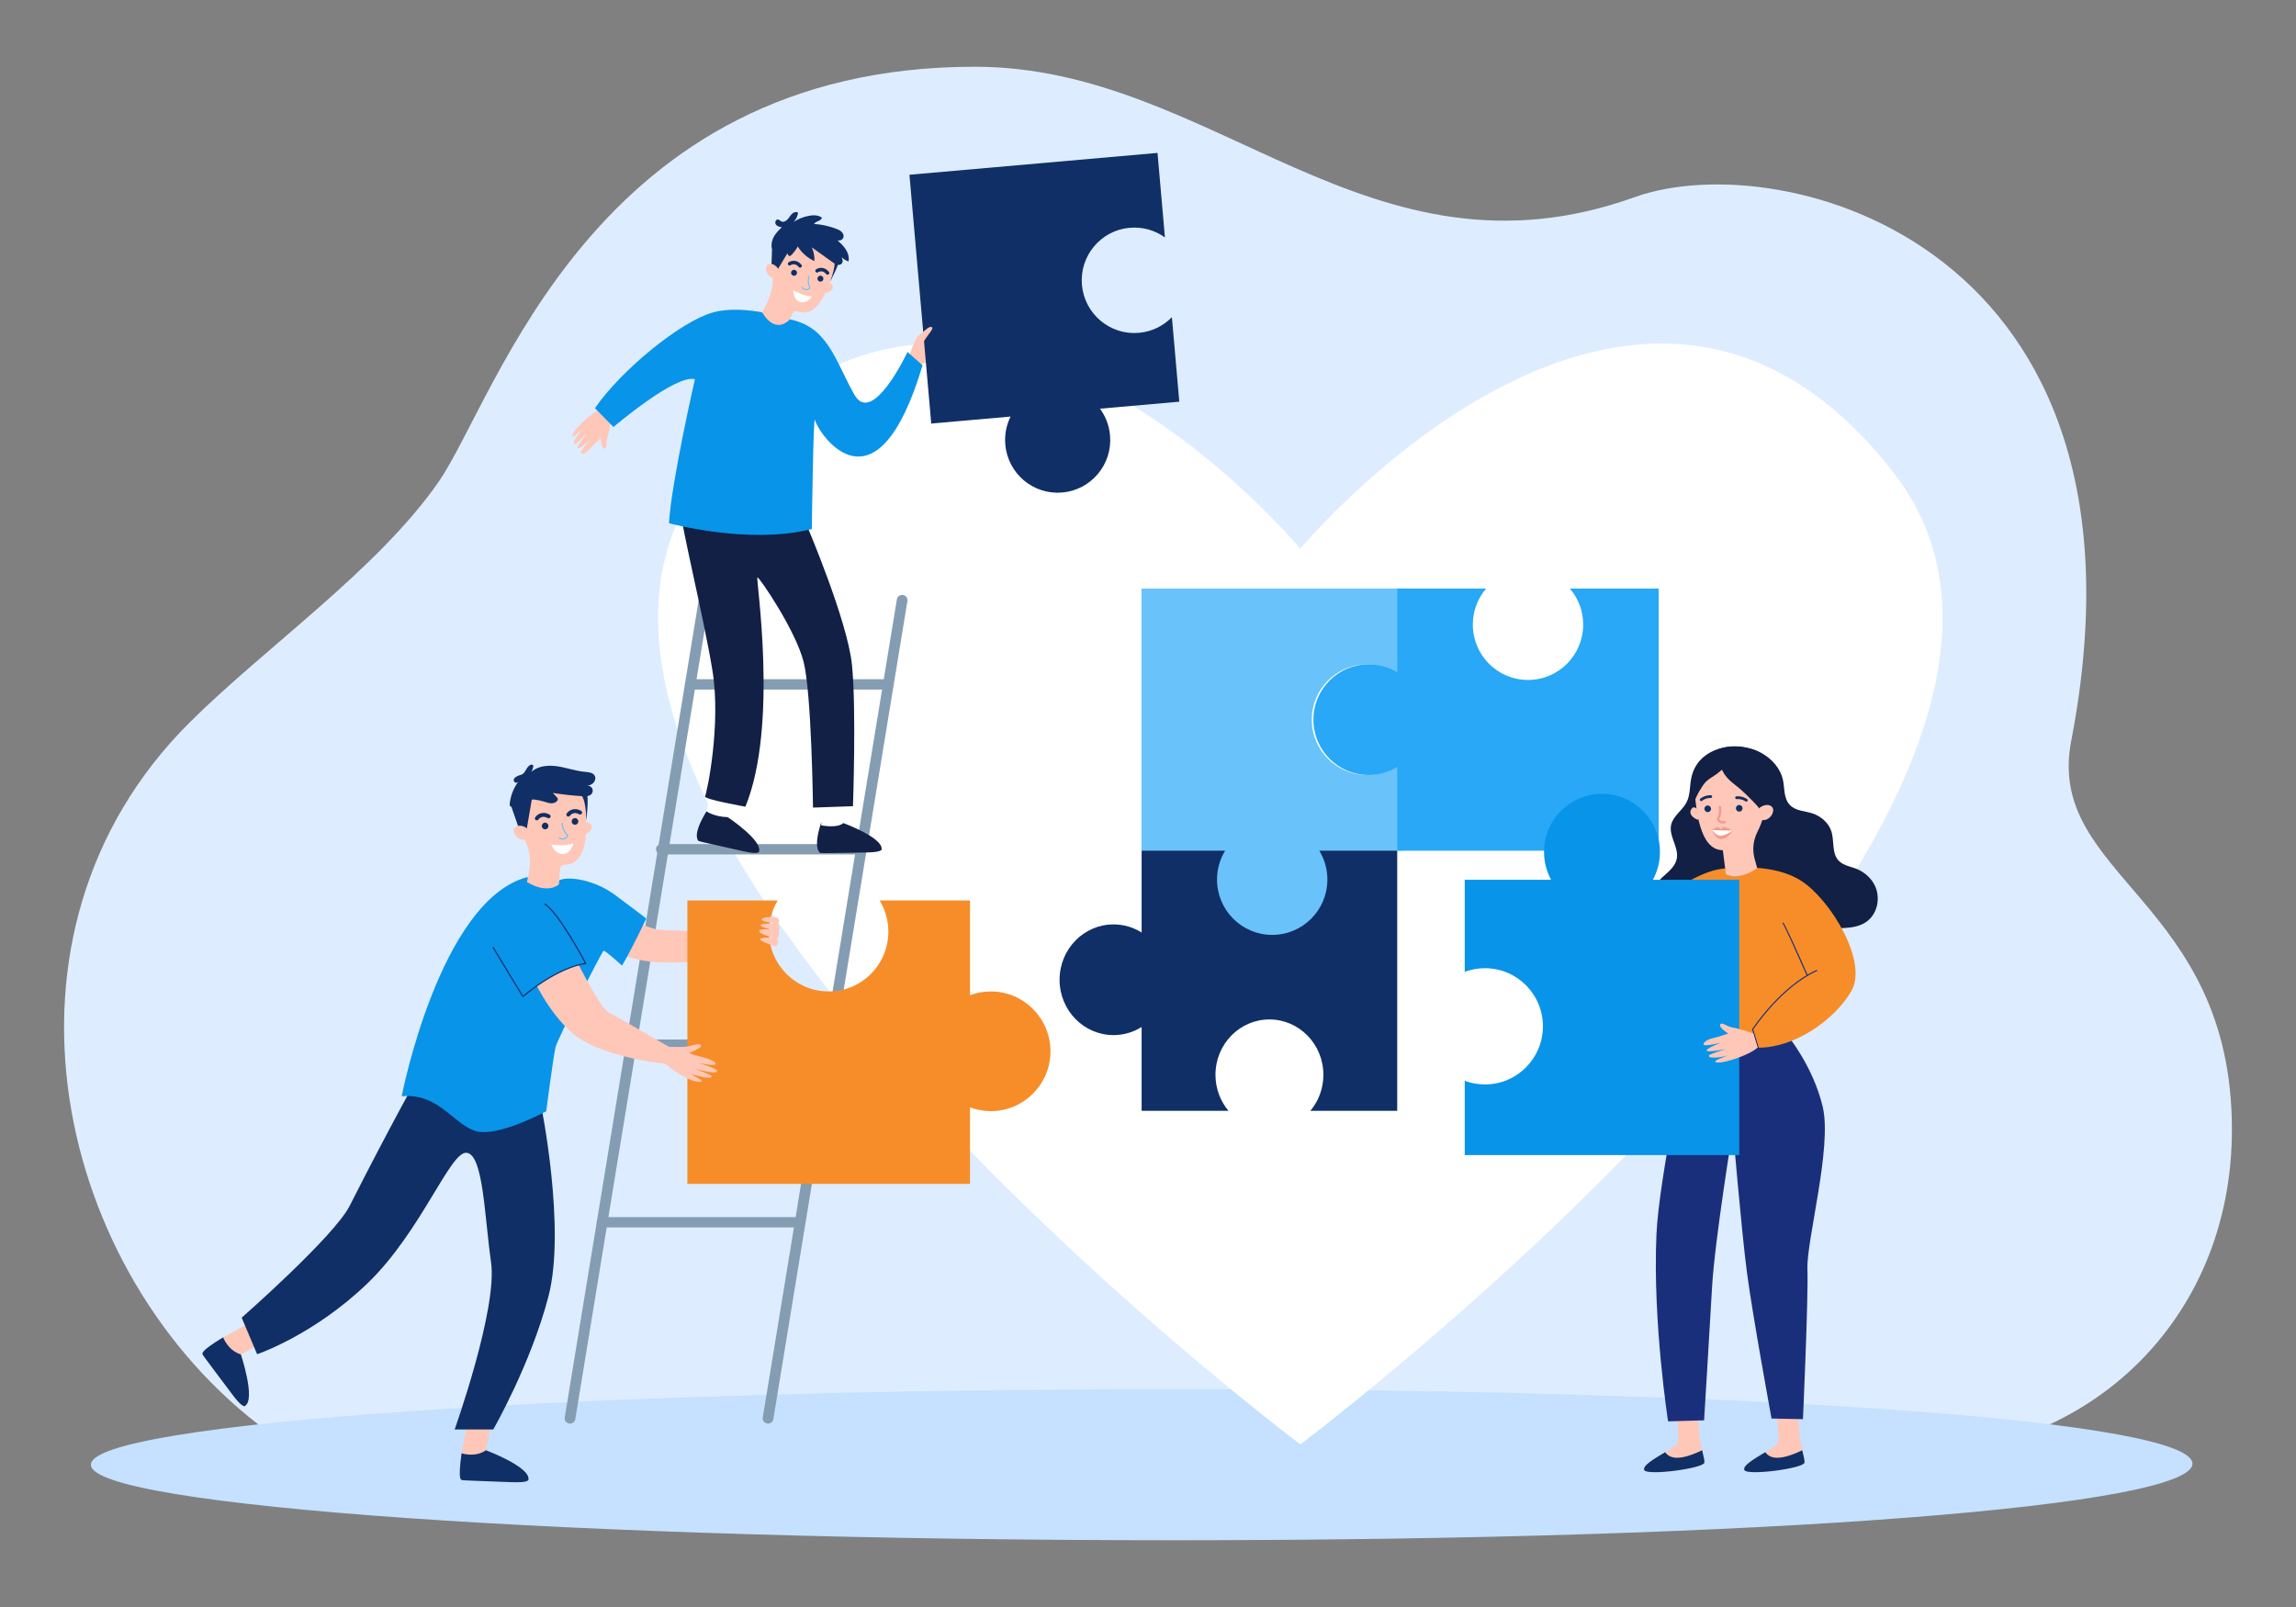 <svg xmlns="http://www.w3.org/2000/svg" width="430" height="301" viewBox="0 0 430 301" fill="none"><rect x="0" y="0" width="430" height="301" fill="#808080" stroke="none"/><g clip-path="url(#clip0_13821_12382)"><path d="M355.396 272.633C390.228 273.322 417.999 247.871 417.999 211.581C417.999 168.52 383.013 164.193 387.898 138.807C405.802 45.781 333.782 27.013 306.172 36.92C256.258 54.828 227.475 12.504 182.587 12.5C110.878 12.495 93.108 74.436 82.133 90.263C70.775 106.639 49.627 121.263 35.471 135.368C-4.173 174.866 10.247 238.804 50.099 268.111C50.099 268.111 355.28 272.632 355.398 272.633H355.396Z" fill="#DDEDFF"></path><path d="M410.61 274.149C410.61 266.335 332.111 260.202 220.004 260.202C107.897 260.202 17.016 266.537 17.016 274.351C17.016 282.165 107.897 288.5 220.006 288.5C332.114 288.5 410.612 281.963 410.612 274.149H410.61Z" fill="#C5E1FF"></path><path d="M354.792 88.749C306.82 26.592 243.523 102.785 243.523 102.785C243.523 102.785 180.224 26.594 132.251 88.749C84.278 150.903 243.523 270.537 243.523 270.537C243.523 270.537 402.765 150.903 354.792 88.749Z" fill="white"></path><path d="M247.847 201.315C247.847 203.893 246.93 206.251 245.412 208.064H261.674V158.963H213.807V174.662C212.274 173.701 210.471 173.147 208.543 173.147C202.961 173.147 198.438 177.788 198.438 183.513C198.438 189.237 202.963 193.878 208.543 193.878C210.471 193.878 212.272 193.325 213.807 192.363V208.062H230.07C228.552 206.248 227.635 203.891 227.635 201.314C227.635 195.589 232.16 190.948 237.74 190.948C243.322 190.948 247.845 195.589 247.845 201.314L247.847 201.315Z" fill="#102F66"></path><path d="M256.009 124.427C258.579 124.427 260.93 125.369 262.737 126.926V110.244H213.787V159.344H229.438C228.479 160.916 227.927 162.765 227.927 164.743C227.927 170.468 232.554 175.109 238.261 175.109C243.968 175.109 248.595 170.468 248.595 164.743C248.595 162.765 248.043 160.916 247.084 159.344H262.735V142.662C260.927 144.219 258.577 145.161 256.007 145.161C250.3 145.161 245.673 140.52 245.673 134.795C245.673 129.07 250.3 124.429 256.007 124.429L256.009 124.427Z" fill="#69C2F9"></path><path d="M296.503 116.992C296.503 114.415 295.564 112.056 294.011 110.244H310.643V159.344H261.693V143.645C260.126 144.607 258.283 145.161 256.311 145.161C250.603 145.161 245.977 140.52 245.977 134.795C245.977 129.07 250.603 124.429 256.311 124.429C258.283 124.429 260.126 124.983 261.693 125.944V110.245H278.324C276.772 112.06 275.833 114.417 275.833 116.994C275.833 122.719 280.46 127.36 286.167 127.36C291.874 127.36 296.501 122.719 296.501 116.994L296.503 116.992Z" fill="#28A8F6"></path><path d="M332.297 263.404C332.297 263.404 333.837 269.805 332.615 270.721C330.405 272.382 326.165 274.258 326.691 275.353C327.216 276.447 337.799 275.043 337.95 273.958C338.1 272.874 336.481 269.841 336.889 263.45L332.297 263.402V263.404Z" fill="#FFC7B7"></path><path d="M337.527 271.641C337.797 272.786 338.004 273.571 337.95 273.957C337.799 275.041 327.217 276.446 326.692 275.353C326.301 274.54 328.508 273.264 330.594 272.007C331.239 272.817 332.542 274.041 337.527 271.641Z" fill="#102F66"></path><path d="M313.547 263.404C313.547 263.404 315.087 269.805 313.865 270.721C311.655 272.382 307.415 274.258 307.941 275.353C308.466 276.447 319.049 275.043 319.2 273.958C319.35 272.874 317.731 269.841 318.139 263.45L313.547 263.402V263.404Z" fill="#FFC7B7"></path><path d="M318.777 271.641C319.047 272.786 319.254 273.571 319.2 273.957C319.049 275.041 308.467 276.446 307.942 275.353C307.551 274.54 309.758 273.264 311.844 272.007C312.489 272.817 313.792 274.041 318.777 271.641Z" fill="#102F66"></path><path d="M309.519 167.752C309.727 169.715 312.213 171.173 311.71 173.083C311.599 173.508 311.342 173.885 311.258 174.316C311.077 175.263 311.845 176.205 312.767 176.475C313.691 176.744 314.694 176.475 315.549 176.036C316.404 175.597 317.167 174.992 318.009 174.526C319.898 173.48 322.088 173.174 324.165 172.593C326.273 172.005 328.343 171.112 330.532 171.096C333.054 171.076 335.418 172.218 337.838 172.938C340.304 173.67 342.896 173.968 345.463 173.817C346.803 173.739 348.18 173.522 349.318 172.81C351.59 171.389 352.267 168.233 351.129 165.878C350.479 164.533 349.315 163.482 347.973 162.863C346.774 162.309 345.291 162.207 344.339 161.198C343.008 159.783 343.578 157.47 342.954 155.628C342.429 154.078 341.002 152.884 339.487 152.368C338.073 151.887 336.364 151.938 335.244 150.809C334.025 149.581 334.256 147.736 333.933 146.173C333.471 143.94 331.823 142.061 329.807 141.008C329.204 140.695 328.559 140.441 327.888 140.252C323.448 138.999 317.906 140.532 316.775 145.601C316.428 147.155 316.593 148.849 315.87 150.266C315.086 151.805 313.343 152.816 312.972 154.506C312.506 156.628 314.45 158.718 314.027 160.85C313.751 162.244 312.551 163.224 311.492 164.169C310.436 165.114 309.371 166.344 309.522 167.757L309.519 167.752Z" fill="#112044"></path><path d="M334.821 193.993C334.821 193.993 339.582 199.763 341.369 207.326C343.154 214.889 338.298 232.356 338.496 237.729C338.694 243.103 337.661 265.816 337.661 265.816L331.779 265.701C331.779 265.701 328.209 246.332 327.151 238.172C326.092 230.014 324.541 211.506 324.541 211.506C324.541 211.506 321.126 232.402 320.634 241.157C320.14 249.913 319.145 266.033 319.145 266.033L312.404 266.231C312.404 266.231 309.504 247.724 310.221 231.252C310.685 220.623 316.174 195.39 316.174 195.39L334.823 193.993H334.821Z" fill="#1A2F7C"></path><path d="M323.977 162.683C323.977 162.683 332.045 161.488 337.467 165.07C342.89 168.653 349.901 180.194 346.726 185.634C343.552 191.073 336.145 196.248 329.282 196.239L316.305 196.911L306.783 182.583C306.783 182.583 310.355 168.52 315.777 165.336C321.199 162.152 323.977 162.683 323.977 162.683Z" fill="#F78D29"></path><path d="M318.041 151.716C318.041 151.716 317.356 150.92 316.948 151.332C315.907 152.383 317.311 153.419 318.114 153.577L318.041 151.716Z" fill="#FFC7B7"></path><path d="M323.977 140.232C327.546 140.01 330.77 142.547 331.411 146.077C331.621 147.237 331.54 148.375 331.225 149.423C330.566 152.015 330.014 154.107 329.197 155.683C328.369 157.28 328.131 159.12 328.609 160.856L329.09 162.608C325.242 165.196 323.225 163.708 323.225 163.708L322.655 159.244C318.14 159.282 317.685 150.976 317.374 148.545H317.381C317.367 148.454 317.351 148.363 317.34 148.272C316.82 144.201 319.826 140.492 323.977 140.234V140.232Z" fill="#FFC7B7"></path><path d="M325.405 147.377C326.382 148.15 327.261 149.038 328.136 149.926C329.062 150.864 330.024 151.864 330.368 153.139C331.403 152.117 331.969 150.72 332.421 149.335C332.63 148.694 332.823 148.037 332.834 147.361C332.848 146.405 332.496 145.487 332.151 144.596C331.704 143.447 331.227 142.25 330.304 141.434C329.692 140.895 328.926 140.562 328.15 140.314C326.338 139.738 324.364 139.589 322.53 140.09C320.696 140.591 319.02 141.776 318.1 143.445C316.916 145.594 317.087 148.206 317.29 150.654C317.406 149.612 317.964 148.681 318.507 147.787C318.861 147.206 319.224 146.612 319.749 146.181C320.644 145.443 320.932 145.541 322.49 144.163C323.128 145.605 324.179 146.41 325.401 147.377H325.405Z" fill="#112044"></path><path d="M329.324 151.685C329.409 151.441 329.585 151.24 329.81 151.115C330.274 150.854 331.105 150.528 331.773 151.045C332.752 151.805 331.301 154.337 329.429 153.41C329.429 153.41 328.874 152.978 329.326 151.683L329.324 151.685Z" fill="#FFC7B7"></path><path d="M319.219 151.632C319.143 151.297 319.351 150.962 319.687 150.885C320.021 150.809 320.356 151.02 320.432 151.355C320.508 151.69 320.297 152.026 319.963 152.102C319.629 152.179 319.295 151.969 319.219 151.632Z" fill="#102F66"></path><path d="M325.123 151.541C325.047 151.206 325.257 150.871 325.592 150.794C325.926 150.718 326.26 150.927 326.336 151.264C326.412 151.599 326.203 151.934 325.868 152.011C325.533 152.087 325.199 151.878 325.123 151.541Z" fill="#102F66"></path><path d="M320.635 155.457C320.635 155.457 321.425 154.872 321.748 154.936C322.071 155.002 322.273 155.371 322.273 155.371C322.273 155.371 322.434 154.974 322.819 154.941C323.204 154.909 324.544 155.543 324.544 155.543C324.544 155.543 323.451 157.277 322.269 157.147C321.065 157.016 320.637 155.455 320.637 155.455L320.635 155.457Z" fill="#EF9B8F"></path><path d="M327.065 150.149C327.14 150.146 327.211 150.111 327.26 150.047C327.347 149.932 327.323 149.77 327.211 149.685C327.176 149.659 326.357 149.053 325.204 149.158C325.062 149.171 324.957 149.297 324.97 149.439C324.983 149.581 325.12 149.688 325.249 149.674C326.21 149.588 326.891 150.093 326.896 150.098C326.947 150.136 327.005 150.153 327.065 150.151V150.149Z" fill="#102F66"></path><path d="M320.542 149.419C320.602 149.375 320.643 149.308 320.651 149.228C320.662 149.086 320.556 148.96 320.415 148.949C320.373 148.946 319.365 148.871 318.443 149.588C318.33 149.676 318.308 149.838 318.395 149.953C318.482 150.066 318.65 150.086 318.758 150C319.523 149.408 320.366 149.468 320.375 149.468C320.438 149.474 320.496 149.456 320.543 149.421L320.542 149.419Z" fill="#102F66"></path><path d="M322.648 154.253C321.905 154.235 321.593 153.717 321.53 153.404C321.519 153.349 321.53 153.293 321.559 153.246C322.111 152.362 321.895 151.198 321.891 151.187C321.867 151.069 321.945 150.954 322.063 150.931C322.18 150.907 322.296 150.983 322.319 151.102C322.33 151.155 322.561 152.373 321.98 153.39C322.043 153.555 322.269 153.914 322.957 153.79C323.077 153.77 323.189 153.849 323.209 153.967C323.231 154.085 323.151 154.198 323.033 154.22C322.893 154.246 322.766 154.255 322.648 154.251V154.253Z" fill="#EF9B8F"></path><path d="M324.542 155.543C324.542 155.543 322.169 155.617 320.635 155.457C320.635 155.457 321.421 156.61 322.325 156.55C323.23 156.49 324.542 155.544 324.542 155.544V155.543Z" fill="white"></path><path d="M329.282 196.343C329.236 196.343 329.196 196.313 329.184 196.27L328.143 192.829C328.134 192.8 328.139 192.767 328.156 192.742C328.208 192.661 333.522 184.653 340.204 181.693C340.255 181.669 340.316 181.693 340.34 181.746C340.364 181.798 340.34 181.859 340.287 181.882C333.905 184.709 328.771 192.199 328.355 192.816L329.381 196.21C329.398 196.264 329.367 196.323 329.312 196.339C329.303 196.343 329.292 196.344 329.283 196.344L329.282 196.343Z" fill="#1A2F7C"></path><path d="M338.468 182.81C338.428 182.81 338.39 182.786 338.373 182.748C336.717 178.979 334.159 173.289 333.868 172.981C333.828 172.958 333.806 172.91 333.821 172.863C333.837 172.808 333.894 172.775 333.948 172.792C334.206 172.867 336.599 178.201 338.56 182.664C338.584 182.717 338.56 182.777 338.508 182.801C338.495 182.806 338.48 182.81 338.466 182.81H338.468Z" fill="#1A2F7C"></path><path d="M316.107 179.806C316.08 179.806 316.053 179.795 316.033 179.775C313.16 176.797 316.461 172.384 316.496 172.34C316.53 172.294 316.596 172.285 316.641 172.32C316.687 172.354 316.696 172.42 316.661 172.466C316.628 172.509 313.434 176.782 316.182 179.631C316.222 179.673 316.22 179.739 316.18 179.777C316.16 179.797 316.134 179.806 316.109 179.806H316.107Z" fill="#102F66"></path><path d="M309.551 164.792C310.396 163.244 310.877 161.466 310.877 159.575C310.877 153.563 306.018 148.688 300.024 148.688C294.03 148.688 289.17 153.563 289.17 159.575C289.17 161.466 289.652 163.242 290.496 164.792H274.32V182.03C275.499 181.589 276.775 181.349 278.108 181.349C284.102 181.349 288.961 186.223 288.961 192.235C288.961 198.248 284.102 203.122 278.108 203.122C276.775 203.122 275.501 202.882 274.32 202.441V216.358H325.729V164.792H309.553H309.551Z" fill="#0894E9"></path><path d="M328.363 193.559C328.363 193.559 325.587 192.62 324.492 192.461C323.397 192.303 322.455 191.334 322.155 191.902C321.855 192.47 323.669 193.585 323.669 193.585C323.669 193.585 321.539 194.315 320.851 194.439C320.163 194.563 318.988 195.1 319.041 195.612C319.092 196.124 322.357 195.295 322.357 195.295C322.357 195.295 319.676 196.264 319.624 196.747C319.571 197.23 323.161 196.499 323.161 196.499C323.161 196.499 320.252 197.394 320.085 197.663C319.918 197.933 320.256 198.159 321.361 198.093C322.469 198.027 323.58 197.674 323.58 197.674C323.58 197.674 321.583 198.455 321.376 198.634C321.169 198.812 321.013 199.208 322.642 198.936C324.27 198.665 327.697 197.503 329.173 196.224L328.362 193.558L328.363 193.559Z" fill="#FFC7B7"></path><path d="M143.844 266.641C144.329 266.641 144.754 266.301 144.832 265.823L169.947 112.559C170.034 112.031 169.662 111.533 169.113 111.451C168.569 111.364 168.055 111.728 167.967 112.257L142.852 265.521C142.765 266.049 143.138 266.546 143.686 266.628C143.739 266.638 143.791 266.641 143.844 266.641Z" fill="#849DB3"></path><path d="M106.752 266.641C107.237 266.641 107.662 266.301 107.74 265.823L132.855 112.559C132.942 112.031 132.57 111.533 132.021 111.451C131.477 111.364 130.963 111.728 130.876 112.257L105.761 265.521C105.674 266.049 106.046 266.546 106.594 266.628C106.647 266.638 106.699 266.641 106.752 266.641Z" fill="#849DB3"></path><path d="M129.278 129.165H166.368C166.922 129.165 167.371 128.731 167.371 128.196C167.371 127.66 166.922 127.227 166.368 127.227H129.278C128.724 127.227 128.275 127.66 128.275 128.196C128.275 128.731 128.724 129.165 129.278 129.165Z" fill="#849DB3"></path><path d="M123.852 160.042H160.942C161.496 160.042 161.945 159.608 161.945 159.073C161.945 158.537 161.496 158.104 160.942 158.104H123.852C123.298 158.104 122.85 158.537 122.85 159.073C122.85 159.608 123.298 160.042 123.852 160.042Z" fill="#849DB3"></path><path d="M118.321 196.647H155.411C155.965 196.647 156.414 196.213 156.414 195.678C156.414 195.142 155.965 194.709 155.411 194.709H118.321C117.767 194.709 117.318 195.142 117.318 195.678C117.318 196.213 117.767 196.647 118.321 196.647Z" fill="#849DB3"></path><path d="M112.77 229.908H148.916C149.47 229.908 149.919 229.475 149.919 228.939C149.919 228.404 149.47 227.97 148.916 227.97H112.77C112.216 227.97 111.768 228.404 111.768 228.939C111.768 229.475 112.216 229.908 112.77 229.908Z" fill="#849DB3"></path><path d="M170.326 66.423C170.326 66.423 171.997 63.223 172.939 62.527C173.451 62.15 174.797 61.97 175.289 61.556C175.781 61.143 176.849 60.631 177.177 60.968C177.508 61.305 175.004 63.123 175.004 63.123C175.004 63.123 177.261 61.801 177.63 62.048C178 62.294 175.374 64.398 175.374 64.398C175.374 64.398 177.713 62.872 178 62.912C178.289 62.954 178.247 63.323 177.55 64.067C176.852 64.81 175.948 65.387 175.948 65.387C175.948 65.387 177.671 64.436 177.918 64.396C178.167 64.354 178.534 64.478 177.386 65.467C176.239 66.458 173.408 68.19 171.643 68.482L170.326 66.423Z" fill="#FFC7B7"></path><path d="M153.802 154.036C153.802 154.036 155.414 154.686 157.922 154.155C157.922 154.155 165.231 156.836 165.113 159.014C165.113 159.014 165.47 159.641 162.178 159.677C158.888 159.714 153.778 159.839 153.638 159.77C153.499 159.703 152.202 158.918 153.8 154.036H153.802Z" fill="#112044"></path><path d="M114.496 78.208C114.496 78.208 114.126 80.931 113.775 81.886C113.425 82.84 113.79 84.026 113.203 84.019C112.615 84.013 112.511 82.059 112.511 82.059C112.511 82.059 110.993 83.461 110.594 83.964C110.194 84.467 109.248 85.181 108.86 84.916C108.469 84.651 110.565 82.374 110.565 82.374C110.565 82.374 108.614 84.119 108.202 83.949C107.79 83.782 109.947 81.197 109.947 81.197C109.947 81.197 107.957 83.157 107.667 83.175C107.376 83.192 107.343 82.82 107.879 81.955C108.417 81.088 109.186 80.343 109.186 80.343C109.186 80.343 107.685 81.618 107.452 81.705C107.218 81.796 106.831 81.747 107.763 80.55C108.693 79.35 111.124 77.09 112.798 76.454L114.496 78.21V78.208Z" fill="#FFC7B7"></path><path d="M157.924 154.155L159.048 147.011L153.736 146.501L153.814 154.599C153.814 154.599 156.916 155.193 157.924 154.153V154.155Z" fill="white"></path><path d="M136.292 153.06L139.048 146.377L134.004 144.636L132.195 152.528C132.195 152.528 135.072 153.832 136.294 153.06H136.292Z" fill="white"></path><path d="M132.313 151.976C132.313 151.976 133.729 152.987 136.291 153.058C136.291 153.058 142.772 157.377 142.153 159.468C142.153 159.468 142.353 160.162 139.144 159.426C135.937 158.69 130.938 157.615 130.818 157.515C130.697 157.415 129.62 156.349 132.311 151.976H132.313Z" fill="#112044"></path><path d="M151.093 98.39C151.093 98.39 158.718 116.234 159.558 124.522C160.399 132.809 159.744 151.005 159.744 151.005L152.261 151.268C152.261 151.268 152.01 129.961 150.512 124.006C149.014 118.052 142.219 108.125 141.852 108.138C141.485 108.151 145.883 135.718 139.602 151.095C139.602 151.095 131.692 149.708 132.041 149.142C132.392 148.576 135.075 135.729 133.432 125.62C131.791 115.513 127.289 97.373 127.612 96.067C127.935 94.763 151.093 98.388 151.093 98.388V98.39Z" fill="#112044"></path><path d="M147.913 59.817C147.913 59.817 139.512 56.838 133.49 58.53C127.469 60.218 116.338 69.309 111.426 76.453L114.89 79.983C114.89 79.983 126.521 70.047 130.147 71.028C130.147 71.028 125.749 90.221 125.283 97.998C125.283 97.998 140.167 102.098 152.039 99.093C152.039 99.093 152.32 77.585 152.616 78.658C153.35 81.33 164.127 97.428 172.778 68.42L169.958 65.928C169.958 65.928 163.388 79.973 159.989 73.894C156.286 67.271 155.057 61.285 147.915 59.817H147.913Z" fill="#0894E9"></path><path d="M154.851 53.34C154.851 53.34 155.594 52.863 155.824 53.293C156.415 54.393 155.118 54.894 154.432 54.83L154.851 53.34Z" fill="#FFC7B7"></path><path d="M156.147 50.938H156.14C156.174 50.867 156.209 50.798 156.239 50.727C157.634 47.565 156.092 43.845 152.802 42.636C150.06 41.629 146.944 42.789 145.52 45.348C144.992 46.297 144.751 47.313 144.754 48.311C144.694 49.823 144.656 51.122 144.725 52.249C144.841 54.111 143.743 56.94 142.717 58.497C145.384 62.888 147.91 59.819 147.91 59.819L148.48 58.642C148.629 58.329 148.991 58.185 149.314 58.304C149.314 58.304 149.319 58.304 149.321 58.307C153.621 59.888 155.313 52.83 156.147 50.941V50.938Z" fill="#FFC7B7"></path><path d="M149.221 51.319C149.344 51.036 149.217 50.705 148.934 50.579C148.653 50.455 148.324 50.583 148.199 50.867C148.073 51.149 148.2 51.481 148.484 51.605C148.767 51.73 149.096 51.603 149.221 51.319Z" fill="#102F66"></path><path d="M154.161 52.42C154.286 52.138 154.159 51.806 153.875 51.683C153.592 51.557 153.264 51.684 153.14 51.969C153.015 52.253 153.142 52.582 153.425 52.706C153.708 52.832 154.037 52.705 154.161 52.42Z" fill="#102F66"></path><path d="M147.744 49.71C147.691 49.686 147.646 49.648 147.609 49.599C147.504 49.451 147.54 49.245 147.687 49.142C148.132 48.827 149.209 48.517 150.101 49.597C150.215 49.737 150.195 49.943 150.055 50.06C149.915 50.175 149.71 50.154 149.594 50.014C148.864 49.127 148.096 49.654 148.063 49.677C147.965 49.745 147.843 49.754 147.742 49.71H147.744Z" fill="#102F66"></path><path d="M152.885 51.032C152.833 51.009 152.785 50.972 152.749 50.921C152.645 50.774 152.68 50.568 152.829 50.464C153.274 50.149 154.351 49.839 155.24 50.919C155.357 51.06 155.337 51.265 155.197 51.382C155.057 51.497 154.852 51.477 154.736 51.336C154.004 50.449 153.237 50.976 153.203 50.999C153.105 51.067 152.983 51.076 152.883 51.032H152.885Z" fill="#102F66"></path><path d="M144.608 46.02L144.455 50.404L145.543 50.647L148.257 46.109L144.608 46.02Z" fill="#102F66"></path><path d="M145.747 50.597C145.738 50.38 145.642 50.175 145.493 50.02C145.181 49.699 144.587 49.235 143.924 49.492C142.953 49.868 143.517 52.262 145.252 51.967C145.252 51.967 145.804 51.752 145.749 50.599L145.747 50.597Z" fill="#FFC7B7"></path><path d="M151.026 54.34C150.431 54.362 150.111 53.905 150.107 53.899C150.076 53.856 150.087 53.795 150.133 53.764C150.176 53.733 150.236 53.745 150.267 53.788C150.282 53.81 150.641 54.315 151.324 54.087C151.435 54.05 151.502 54.01 151.524 53.967C151.553 53.907 151.515 53.795 151.46 53.642C151.34 53.289 151.137 52.695 151.433 51.692C151.449 51.639 151.504 51.61 151.555 51.626C151.607 51.642 151.636 51.695 151.62 51.748C151.34 52.692 151.524 53.227 151.645 53.581C151.711 53.772 151.763 53.921 151.698 54.054C151.651 54.149 151.555 54.216 151.386 54.273C151.257 54.316 151.137 54.336 151.026 54.342V54.34Z" fill="#69C2F9"></path><path d="M148.555 54.358C148.555 54.358 150.525 55.541 152.117 55.508C152.117 55.508 151.081 56.968 149.815 56.56C148.547 56.153 148.555 54.358 148.555 54.358Z" fill="white"></path><path d="M156.208 48.41C156.208 48.41 156.753 49.315 155.473 52.741C155.473 52.741 157.383 49.136 157.15 48.543C156.92 47.949 156.21 48.41 156.21 48.41H156.208Z" fill="#102F66"></path><path d="M144.777 44.646C145.133 43.832 145.763 43.169 146.422 42.575C146.006 42.499 145.549 42.392 145.305 42.045C145.064 41.697 145.271 41.067 145.692 41.109C145.935 41.135 146.106 41.362 146.328 41.468C146.834 41.71 147.397 41.266 147.728 40.81C148.058 40.355 148.396 39.803 148.952 39.728C149.126 39.705 149.307 39.736 149.465 39.809C149.393 40.468 149.095 41.096 148.632 41.568C149.511 40.991 150.51 40.596 151.545 40.41C152.351 40.268 153.248 40.271 153.909 40.756C153.874 41.41 152.783 41.377 152.462 41.947C153.892 42.038 155.312 42.35 156.649 42.869C156.994 43.004 157.343 43.155 157.608 43.411C157.875 43.668 158.051 44.049 157.971 44.411C157.866 44.887 157.281 45.187 156.836 44.994C157.41 45.526 157.991 46.063 158.41 46.725C158.83 47.386 159.075 48.195 158.911 48.961C158.412 48.808 157.955 48.522 157.597 48.144C157.806 48.519 157.929 49.023 157.655 49.355C157.453 49.601 157.088 49.659 156.782 49.583C156.473 49.504 156.206 49.317 155.948 49.129C154.641 48.193 153.335 47.258 152.028 46.324C152.402 47.124 152.572 48.016 152.516 48.899C151.245 48.322 150.146 47.358 149.406 46.171C149.086 46.757 148.681 47.297 148.211 47.772C148.136 47.847 148.055 47.923 147.951 47.943C147.606 48.011 147.508 47.497 147.308 47.206C147.065 46.85 146.553 46.808 146.13 46.89C145.4 47.032 144.813 47.391 144.57 46.502C144.407 45.903 144.532 45.207 144.775 44.652L144.777 44.646Z" fill="#102F66"></path><path d="M211.577 42.665C214.015 42.45 216.325 43.145 218.17 44.473L216.783 28.64L170.324 32.732L174.404 79.334L189.26 78.024C188.481 79.596 188.11 81.397 188.274 83.275C188.75 88.709 193.527 92.727 198.944 92.25C204.36 91.772 208.366 86.98 207.89 81.547C207.725 79.669 207.048 77.962 206.007 76.549L220.863 75.239L219.476 59.406C217.889 61.034 215.737 62.125 213.298 62.34C207.881 62.817 203.104 58.799 202.628 53.366C202.152 47.932 206.158 43.14 211.575 42.663L211.577 42.665Z" fill="#102F66"></path><path d="M170.385 66.309C170.385 66.309 171.329 63.342 172.133 62.784C172.936 62.227 174.033 60.925 174.543 61.296C175.053 61.668 172.731 63.606 172.691 64.944C172.673 65.558 171.785 66.493 171.785 66.493L170.387 66.309H170.385Z" fill="#FFC7B7"></path><path d="M116.132 171.753C116.132 171.753 122.354 174.019 123.173 174.134C123.992 174.249 141.573 174.77 141.573 174.77L142.676 177.939C142.676 177.939 128.536 181.582 120.016 179.831C111.496 178.081 112.672 174.617 112.672 174.617L116.132 171.751V171.753Z" fill="#FFC7B7"></path><path d="M92.543 263.185C92.543 263.185 90.98 271.677 91.033 271.775C91.085 271.872 90.539 272.723 90.539 272.723L88.401 273.107L86.451 272.207C86.451 272.207 88.035 264.182 87.831 263.185C87.628 262.189 92.545 263.185 92.545 263.185H92.543Z" fill="#FFC7B7"></path><path d="M86.45 272.207C86.45 272.207 88.914 273.072 91.018 271.641C91.018 271.641 99.222 274.724 98.972 277.07C98.972 277.07 99.32 277.77 95.767 277.619C92.213 277.467 86.689 277.309 86.54 277.227C86.393 277.145 85.696 277.522 86.45 272.207Z" fill="#102F66"></path><path d="M52.613 249.547C52.613 249.547 45.056 253.683 45.014 253.787C44.972 253.889 43.968 254 43.968 254L42.323 252.579L41.789 250.494C41.789 250.494 48.998 246.667 49.639 245.88C50.282 245.093 52.611 249.55 52.611 249.55L52.613 249.547Z" fill="#FFC7B7"></path><path d="M41.791 250.492C41.791 250.492 42.676 252.955 45.111 253.692C45.111 253.692 47.896 262.024 45.924 263.308C45.924 263.308 45.605 264.02 43.48 261.159C41.356 258.297 37.996 253.896 37.965 253.729C37.936 253.561 37.206 253.257 41.791 250.492Z" fill="#102F66"></path><path d="M101.368 207.217C101.368 207.217 106.018 230.161 102.712 242.838C99.405 255.515 92.379 267.746 92.379 267.746H85.147C85.147 267.746 93.206 245.152 91.967 236.445C90.727 227.739 90.52 216.338 87.42 215.923C84.321 215.508 78.948 230.64 68.82 240.383C58.694 250.126 48.154 253.65 48.154 253.65L45.262 246.809C45.262 246.809 62.578 231.602 65.481 225.87C73.102 210.823 78.74 200.791 78.74 200.791L101.37 207.217H101.368Z" fill="#102F66"></path><path d="M98.667 164.306C98.667 164.306 103.123 165.55 104.879 164.823C106.635 164.098 111.416 164.838 115.184 167.628C119.077 170.509 121.027 172.043 121.027 172.043C121.027 172.043 118.353 177.751 116.493 180.861C116.493 180.861 113.352 177.986 113.041 178.09C112.731 178.194 104.465 194.467 104.051 196.124C103.637 197.782 102.295 208.148 102.295 208.148C102.295 208.148 93.305 213.018 89.172 211.88C85.039 210.739 82.147 204.625 75.223 205.35C75.223 205.35 82.326 168.763 98.665 164.306H98.667Z" fill="#0894E9"></path><path d="M109.4 154.565C109.4 154.565 109.983 153.765 110.397 154.12C111.454 155.027 110.306 156.076 109.564 156.288L109.398 154.565H109.4Z" fill="#FFC7B7"></path><path d="M109.783 151.534H109.776C109.783 151.448 109.79 151.363 109.794 151.275C109.972 147.41 106.865 144.155 102.944 144.23C99.678 144.294 96.894 146.769 96.442 150.015C96.273 151.219 96.431 152.379 96.838 153.417C97.386 155.02 97.871 156.391 98.397 157.537C99.269 159.431 99.474 161.568 99.033 163.608L98.686 165.213C102.705 167.604 104.679 165.646 104.679 165.646L104.891 162.683C104.918 162.297 105.238 161.998 105.625 161.991C105.626 161.991 105.63 161.991 105.632 161.991C110.756 161.894 109.674 153.845 109.781 151.536L109.783 151.534Z" fill="#FFC7B7"></path><path d="M102.713 154.741C102.729 154.395 102.462 154.102 102.117 154.086C101.772 154.069 101.48 154.337 101.464 154.683C101.447 155.029 101.714 155.322 102.059 155.339C102.404 155.355 102.697 155.087 102.713 154.741Z" fill="#102F66"></path><path d="M108.311 153.887C108.327 153.541 108.06 153.248 107.715 153.231C107.37 153.215 107.078 153.483 107.061 153.829C107.045 154.175 107.312 154.468 107.657 154.484C108.002 154.501 108.294 154.233 108.311 153.887Z" fill="#102F66"></path><path d="M100.521 153.661C100.457 153.658 100.392 153.638 100.335 153.599C100.167 153.486 100.121 153.259 100.234 153.089C100.571 152.581 101.57 151.82 102.934 152.585C103.11 152.683 103.174 152.907 103.076 153.084C102.977 153.261 102.754 153.324 102.578 153.226C101.458 152.596 100.869 153.459 100.844 153.495C100.769 153.607 100.646 153.665 100.522 153.659L100.521 153.661Z" fill="#102F66"></path><path d="M106.419 152.955C106.355 152.951 106.29 152.931 106.234 152.893C106.065 152.78 106.02 152.552 106.132 152.383C106.47 151.873 107.469 151.113 108.832 151.878C109.008 151.976 109.072 152.2 108.974 152.377C108.876 152.554 108.653 152.618 108.476 152.519C107.356 151.891 106.768 152.752 106.742 152.789C106.668 152.9 106.544 152.958 106.421 152.953L106.419 152.955Z" fill="#102F66"></path><path d="M95.764 151.086L97.373 155.721L98.604 155.534L99.606 149.696L95.764 151.086Z" fill="#102F66"></path><path d="M98.797 155.397C98.699 155.175 98.517 155 98.297 154.898C97.843 154.688 97.035 154.446 96.449 154.984C95.586 155.772 97.142 158.038 98.831 157.025C98.831 157.025 99.321 156.577 98.799 155.395L98.797 155.397Z" fill="#FFC7B7"></path><path d="M105.816 157.158C105.202 157.424 104.685 157.076 104.68 157.071C104.631 157.036 104.618 156.969 104.652 156.92C104.687 156.871 104.754 156.858 104.803 156.891C104.827 156.907 105.404 157.288 106.025 156.772C106.127 156.688 106.179 156.619 106.185 156.566C106.192 156.492 106.107 156.392 105.991 156.251C105.722 155.931 105.27 155.395 105.175 154.228C105.17 154.168 105.215 154.115 105.275 154.109C105.335 154.104 105.388 154.149 105.391 154.21C105.48 155.308 105.887 155.791 106.156 156.111C106.301 156.284 106.415 156.421 106.401 156.585C106.39 156.703 106.317 156.812 106.163 156.94C106.047 157.036 105.931 157.107 105.816 157.157V157.158Z" fill="#69C2F9"></path><path d="M103.244 158.184C103.244 158.184 105.775 158.616 107.424 157.938C107.424 157.938 106.932 159.883 105.447 159.971C103.96 160.058 103.246 158.184 103.246 158.184H103.244Z" fill="white"></path><path d="M108.826 148.871C108.826 148.871 109.758 149.594 109.807 153.688C109.807 153.688 110.344 149.153 109.863 148.628C109.382 148.104 108.826 148.871 108.826 148.871Z" fill="#102F66"></path><path d="M99.126 143.392C99.342 143.223 99.716 143.115 99.845 143.357C99.897 143.456 99.881 143.574 99.858 143.683C99.79 143.998 99.671 144.303 99.507 144.581C100.805 143.423 102.725 143.274 104.443 143.538C106.16 143.802 107.818 144.416 109.549 144.569C110.235 144.629 111.06 144.694 111.383 145.304C111.61 145.731 111.466 146.286 111.134 146.634C110.802 146.982 110.315 147.146 109.837 147.197C110.213 147.097 110.644 147.259 110.86 147.583C111.076 147.907 111.059 148.37 110.822 148.678C110.458 149.149 109.767 149.17 109.173 149.137C107.283 149.031 105.398 148.823 103.531 148.517C103.773 148.776 104.016 149.035 104.257 149.293C104.339 149.381 104.426 149.476 104.455 149.592C104.495 149.754 104.417 149.924 104.31 150.049C104.03 150.375 103.567 150.488 103.139 150.457C102.71 150.426 102.303 150.271 101.893 150.146C101.296 149.96 100.68 149.833 100.057 149.76C99.928 149.745 99.796 149.732 99.672 149.772C99.505 149.825 99.38 149.96 99.251 150.078C98.481 150.783 97.39 150.976 96.36 151.14C96.041 151.191 95.627 151.195 95.494 150.9C95.443 150.785 95.452 150.654 95.465 150.528C95.621 149.031 96.189 147.579 97.092 146.375C96.861 146.685 96.393 146.703 96.24 146.286C96.048 145.754 96.725 145.432 97.101 145.275C97.446 145.133 97.755 145.137 98.036 144.858C98.476 144.421 98.599 143.805 99.126 143.396V143.392Z" fill="#102F66"></path><path d="M185.561 185.707C184.191 185.707 182.876 185.955 181.663 186.409V168.661H164.739C165.776 170.36 166.373 172.36 166.373 174.498C166.373 180.689 161.371 185.706 155.199 185.706C149.027 185.706 144.026 180.688 144.026 174.498C144.026 172.36 144.623 170.362 145.66 168.661H128.736V221.75H181.663V207.421C182.878 207.874 184.191 208.122 185.561 208.122C191.732 208.122 196.734 203.104 196.734 196.915C196.734 190.725 191.732 185.706 185.561 185.706V185.707Z" fill="#F78D29"></path><path d="M108.238 180.436C108.238 180.436 112.495 188.94 114.033 189.676C115.571 190.412 126.555 196.82 126.555 196.82L125.699 199.377C125.699 199.377 112.307 198.283 106.833 193.212C101.358 188.141 98.678 180.545 98.678 180.545C98.678 180.545 106.15 179.281 108.236 180.434L108.238 180.436Z" fill="#FFC7B7"></path><path d="M129.408 201.211C129.408 201.211 131.164 202.155 131.35 202.328C131.535 202.501 131.64 202.836 130.133 202.521C128.628 202.206 125.828 200.39 124.502 199.144L125.196 196.066C125.196 196.066 127.489 196.157 128.515 196.051C129.539 195.946 131.006 195.235 131.264 195.776C131.522 196.317 129.036 197.246 129.036 197.246C129.036 197.246 130.216 197.68 130.852 197.824C131.488 197.967 134.144 198.645 134.008 199.308C133.91 199.778 130.64 199.044 130.64 199.044C130.64 199.044 134.589 200.139 134.291 200.703C133.988 201.279 129.844 200.133 129.844 200.133C129.844 200.133 133.352 201.308 133.312 201.601C133.254 202.027 132.361 201.876 131.458 201.687L129.408 201.211Z" fill="#FFC7B7"></path><path d="M102.124 169.244C102.124 169.244 107.967 176.322 109.536 180.389C109.536 180.389 103.362 181.757 97.987 186.733L91.176 175.207L102.122 169.245L102.124 169.244Z" fill="#0894E9"></path><path d="M97.897 186.753C97.87 186.746 97.846 186.729 97.832 186.706L92.269 177.531C92.239 177.48 92.255 177.416 92.306 177.385C92.357 177.354 92.42 177.371 92.451 177.422L97.95 186.491C104.352 181.256 108.663 180.493 109.538 180.389C108.91 179.219 104.51 171.125 102.006 169.42C101.957 169.387 101.944 169.32 101.977 169.273C102.012 169.223 102.075 169.212 102.124 169.243C104.855 171.105 109.598 180.05 109.8 180.429C109.816 180.462 109.816 180.5 109.8 180.533C109.782 180.564 109.749 180.584 109.713 180.585C109.667 180.587 105.148 180.853 97.991 186.733C97.968 186.753 97.937 186.76 97.906 186.757C97.904 186.757 97.9 186.757 97.899 186.755L97.897 186.753Z" fill="#102F66"></path><path d="M145.233 177.261C145.233 177.261 142.281 176.351 142.357 175.919C142.431 175.487 144.877 175.668 144.841 175.651C144.805 175.635 142.29 175.023 142.188 174.416C142.088 173.81 144.892 174.145 144.892 174.145C144.892 174.145 142.49 173.744 142.444 173.325C142.399 172.906 144.739 173.037 144.754 172.875C144.768 172.713 142.747 172.753 142.668 172.236C142.588 171.719 145.435 171.553 145.774 172.036C146.114 172.518 145.707 172.965 145.707 172.965C145.707 172.965 146.19 173.837 145.874 174.282C145.874 174.282 146.067 175.631 145.497 175.832C145.497 175.832 146.132 176.841 145.232 177.258L145.233 177.261Z" fill="#FFC7B7"></path></g><defs><clipPath id="clip0_13821_12382"><rect width="406" height="276" fill="white" transform="translate(12 12.5)"></rect></clipPath></defs></svg>